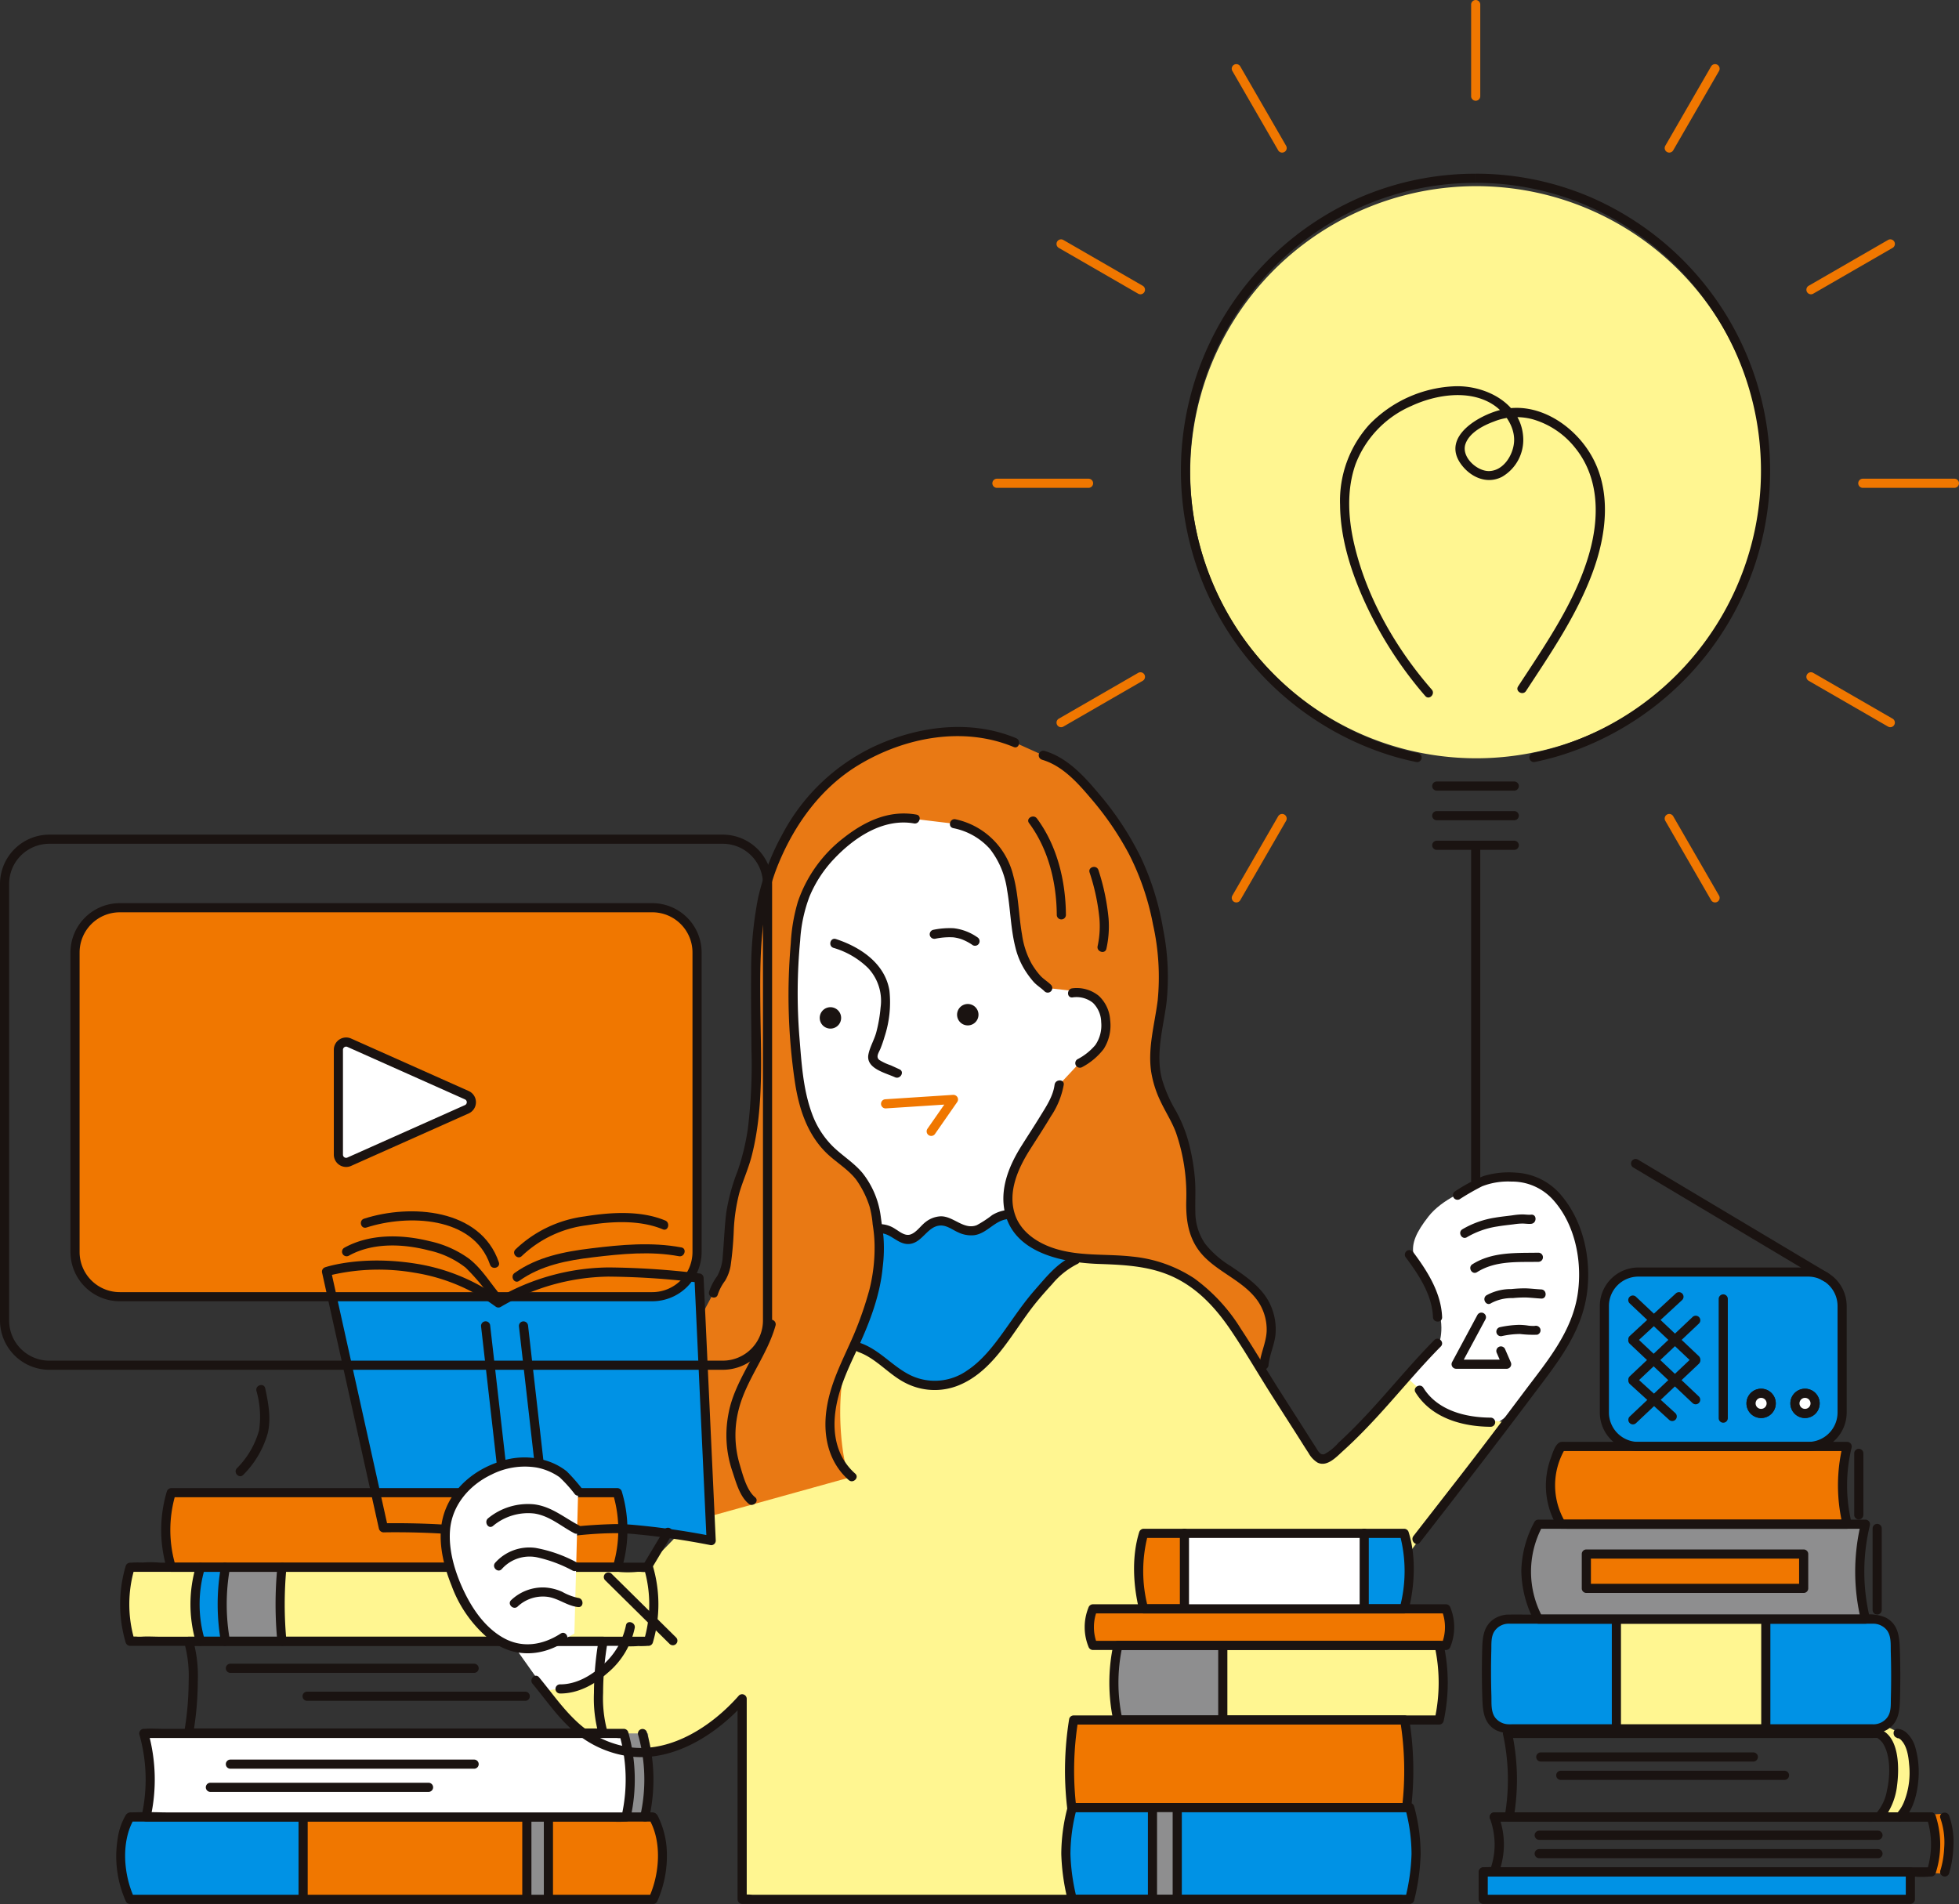 <svg xmlns="http://www.w3.org/2000/svg" xmlns:xlink="http://www.w3.org/1999/xlink" width="361.009" height="350.927" viewBox="0 0 361.009 350.927">
  <rect x="0" y="0" width="361.009" height="350.927" fill="#333333" stroke="none"/>
  <defs>
    <clipPath id="clip-path">
      <rect id="長方形_85" data-name="長方形 85" width="361.009" height="350.925" fill="none"/>
    </clipPath>
    <clipPath id="clip-path-2">
      <rect id="長方形_86" data-name="長方形 86" width="54.292" height="108.437" fill="none"/>
    </clipPath>
  </defs>
  <g id="グループ_159" data-name="グループ 159" transform="translate(0 0.002)">
    <g id="グループ_152" data-name="グループ 152">
      <g id="グループ_151" data-name="グループ 151" clip-path="url(#clip-path)">
        <path id="パス_501" data-name="パス 501" d="M96.455,159.811s-5.235-.565-5.8-2.828-1.274-9.2-4.1-11.176-9.337-10.611-9.619-14.289S73.538,102.66,75.8,98.7s2.548-14.854,14.147-18.956,18.813-4.667,23.765,1.556a90.077,90.077,0,0,1,10.043,17.258c0,.424,2.406,9.9,2.972,9.9s12.165,2.972,12.448,6.791a26.9,26.9,0,0,1-2.546,13.722c-2.4,4.95-12.874,20.087-12.874,20.087l-5.517,11.176Z" transform="translate(68.215 69.723)" fill="#fff"/>
        <path id="パス_502" data-name="パス 502" d="M142.06,143.8s1.556-3.961-1.7-9.761-4.95-7.5-.283-13.439,19.521-9.761,23.482-3.678,8.206,13.863,1.839,26.878-16.409,16.976-16.409,16.976-.141.283-6.508-2.689-7.072-7.072-7.072-7.072l4.95-5.093Z" transform="translate(123.191 103.562)" fill="#fff"/>
        <path id="パス_503" data-name="パス 503" d="M114.851,70.685A52.719,52.719,0,1,1,167.57,123.4a52.718,52.718,0,0,1-52.719-52.719" transform="translate(104.485 16.345)" fill="#fff691"/>
        <path id="パス_504" data-name="パス 504" d="M82.933,141.726c3.084,1.022,5.158,3.506,7.828,5.187,4.358,2.744,9.153,2.315,13.212-.772,4.885-3.713,7.8-9.854,11.86-14.413,1.906-2.137,4.116-4.979,6.841-6.128l-6.824-4.648-5.5-3.751c-1.723.044-3.145,1.228-4.465,2.194a4.1,4.1,0,0,1-4.5.294c-1.5-.708-2.677-1.711-4.408-1.152a6.736,6.736,0,0,0-2.662,1.917,3.64,3.64,0,0,1-2.517,1.352c-1.74-.086-3.163-2.12-5.013-1.984Z" transform="translate(75.448 106.623)" fill="#0092e5"/>
        <path id="パス_505" data-name="パス 505" d="M205.19,239.484H89.734V202.521a32.8,32.8,0,0,1-13.284,9.1,17.483,17.483,0,0,1-13.317-1.132c-5.2-2.649-7.849-7.039-11.436-11.331,0,0,5.038,2.727,13.382-2.7,4.163-2.71,2.792-13.834,2.792-13.834L111.349,137.8c3.082,1.022,5.158,3.506,7.828,5.187,4.356,2.742,9.153,2.313,13.212-.772,4.883-3.713,7.8-9.854,11.86-14.413,1.9-2.139,4.116-4.979,6.839-6.128l.149-.149c4.79.665,6.382-.216,11.122.441a23.037,23.037,0,0,1,13.063,6.06c4.331,4.056,7.171,9.583,10.337,14.556q4.538,7.13,9.073,14.22c1.451,2.278,2.231,1.927,4.333.08a89.536,89.536,0,0,0,6.428-6.316c4.152-4.454,2.494-2.79,6.782-7.108l7.114,6.465,11.13,1.707c-5,6.613-2.07,2.845-7.169,9.394-1.125,1.444-15.931,21.687-16.993,23.051Z" transform="translate(47.032 110.553)" fill="#fff691"/>
        <path id="パス_506" data-name="パス 506" d="M105.446,207.959c-1.661.428-3.735-16.086-.319-22.81a63,63,0,0,0,4.524-12.106,37.272,37.272,0,0,0,.81-8.926l-.718-5.355a21.605,21.605,0,0,0-3.117-6.39c-1.969-2.072-4.35-3.523-6.232-5.689-4.528-5.216-4.866-12.891-5.449-19.449a104.825,104.825,0,0,1,.34-20.419,23.383,23.383,0,0,1,8.668-15.574c3.8-3.1,8.092-5.485,13.141-4.515l7.228.873c6,1.308,9.077,5.238,10.318,10.933.964,4.433.733,9.165,2.3,13.475a14.782,14.782,0,0,0,2.6,4.161c.59.714,1.4,1.066,1.988,1.715l7.631.84,3.077,4.8-1.207,4.264-7.4,7.906c-.218,2.416-2.42,5.622-3.644,7.67-1.759,2.939-3.9,5.575-5,8.88-2.567,7.673,1.3,12.828,8.7,14.768,4.717,1.236,9.417.626,14.157,1.283a23.026,23.026,0,0,1,13.061,6.06c4.333,4.056,7.171,9.583,10.337,14.556l.137-1.53c.181-2.551,1.631-4.583,1.293-7.433-.424-3.588-1.858-5.571-4.66-7.824-2.779-2.233-6.254-3.835-8.3-6.833-2.708-3.963-1.486-7.645-1.881-12.073a30.189,30.189,0,0,0-3.4-12.264c-2.057-3.571-3.426-6.923-3.143-11.208.319-4.837,1.833-9.606,1.587-14.484a61.143,61.143,0,0,0-2.807-15.824,49.347,49.347,0,0,0-8.67-15.526c-2.727-3.3-6.327-7.742-10.7-8.93l-5.216-2.347c-9.1-3.871-19.73-1.894-28.173,2.792C98.89,80.1,93.632,87.788,90.357,96.618c-3.245,8.752-2.609,19.479-2.607,28.694,0,9.95.529,19.12-3.292,28.432-1.434,3.495-1.486,7.265-1.793,10.964a24.7,24.7,0,0,1-.7,5.422c-.46,1.392-25.1,46.4-25.291,47.616l23.257-2.7Z" transform="translate(51.554 64.215)" fill="#e97914"/>
        <path id="パス_507" data-name="パス 507" d="M41.989,170.5,31.51,123.286s6.493-2.208,16.353-.632a34.726,34.726,0,0,1,15.32,6.4,40.711,40.711,0,0,1,20.262-5.7,143.881,143.881,0,0,1,16.708,1.108l2.238,48.393a136.788,136.788,0,0,0-14.713-2.091c-8.055-.647-19.552,1.738-19.552,1.738s-11.038-1.5-14.741-1.738c-6.123-.393-11.4-.264-11.4-.264" transform="translate(28.666 111.068)" fill="#0092e5"/>
        <path id="パス_508" data-name="パス 508" d="M51.636,166.905,59,177.286l5.89-.884,4.711-2.945,3.755-3.976,1.547-3.533,1.1-4.564-14.43-13.767-15.9,8.54Z" transform="translate(41.55 134.294)" fill="#fff"/>
        <path id="パス_509" data-name="パス 509" d="M31.486,127.439l7.559-8.638s4.375-3.111,12.858-.884c7.853,2.063,11.976,9.522,11.976,9.522s6.186-7.165,15.314-9.228c5.4-1.178,14.822.982,14.822.982l5.792,9.816s-13.939-1.963-20.614-.982-15.608,5.6-15.608,5.6-9.423-5.6-16.2-6.38a60.848,60.848,0,0,0-13.645.2" transform="translate(28.644 106.544)" fill="#fff"/>
        <path id="パス_510" data-name="パス 510" d="M61.244,160.648a.877.877,0,0,1-.434-.118.845.845,0,0,1-.29-1.157l6.9-11.529a.843.843,0,0,1,1.448.865l-6.9,11.529a.846.846,0,0,1-.724.411" transform="translate(54.949 134.127)" fill="#1a1311"/>
        <path id="パス_511" data-name="パス 511" d="M61.959,175.343H13.347a14.808,14.808,0,0,0-1.684,7.37,22.463,22.463,0,0,0,1.684,7.807h96.415a22.515,22.515,0,0,0,1.684-7.807,14.832,14.832,0,0,0-1.684-7.37H61.15" transform="translate(10.601 159.518)" fill="#0092e5"/>
        <path id="パス_512" data-name="パス 512" d="M62.05,175.343H29.233V190.52H94.319a31.643,31.643,0,0,0,1.138-7.807,20.547,20.547,0,0,0-1.138-7.37H61.5" transform="translate(26.595 159.518)" fill="#f07700"/>
        <path id="パス_513" data-name="パス 513" d="M52.766,175.343H50.684v15.177h4.129V175.343H52.732" transform="translate(46.11 159.517)" fill="#8e8e8f"/>
        <path id="パス_514" data-name="パス 514" d="M14.885,164.885h93.677a26.367,26.367,0,0,0,1.01-6.732,27.541,27.541,0,0,0-1.01-6.909H13.036a26.341,26.341,0,0,0-1.012,6.732,27.493,27.493,0,0,0,1.012,6.909h1.849Z" transform="translate(10.939 137.594)" fill="#fff691"/>
        <path id="パス_515" data-name="パス 515" d="M19.885,151.244l-1.146,5.513.1,4.417,1.375,3.926,4.287-.216-.655-7.244.655-6.4Z" transform="translate(17.047 137.594)" fill="#0092e5"/>
        <path id="パス_516" data-name="パス 516" d="M22.114,151.244l-.754,5.513.1,4.417.655,3.711H32.851l-.655-7.244.655-6.4Z" transform="translate(19.432 137.594)" fill="#8e8e8f"/>
        <path id="パス_517" data-name="パス 517" d="M20.957,157.792H99.222a24.46,24.46,0,0,0,1.01-6.6,28.114,28.114,0,0,0-1.01-7.142H17.007a24.418,24.418,0,0,0-1.012,6.6,28.066,28.066,0,0,0,1.012,7.142H95.27" transform="translate(14.551 131.045)" fill="#f07700"/>
        <path id="パス_518" data-name="パス 518" d="M15.275,166.179h89.819c1.215,0,2.479.1,3.69,0,.055,0,.113,0,.168,0a.859.859,0,0,0,.812-.619,24.871,24.871,0,0,0,0-14.088.858.858,0,0,0-.812-.619H19.133c-1.218,0-2.473-.088-3.69,0-.055,0-.113,0-.168,0a.843.843,0,0,0,0,1.684h88.062a18.8,18.8,0,0,0,3.606,0,.9.9,0,0,1,.16,0v-1.684H17.282c-1.215,0-2.477-.1-3.69,0-.053,0-.111,0-.166,0a.861.861,0,0,0-.814.619,24.871,24.871,0,0,0,0,14.088.861.861,0,0,0,.814.619h94.206a.843.843,0,0,0,0-1.684H19.076c-1.2,0-2.443-.092-3.642,0-.052,0-.107,0-.159,0a.843.843,0,0,0,0,1.684h88.557a18.151,18.151,0,0,0,3.644,0,.716.716,0,0,1,.157,0v-1.684H14.884a6.077,6.077,0,0,0-1.291,0,.8.8,0,0,1-.166,0l.812.619a23.206,23.206,0,0,1,0-13.194l-.812.619h89.819c1.218,0,2.473.088,3.69,0,.055,0,.113,0,.168,0a.843.843,0,0,0,0-1.684H19.041a18.816,18.816,0,0,0-3.608,0,.876.876,0,0,1-.159,0v1.684h92.252a5.881,5.881,0,0,0,1.257,0,.823.823,0,0,1,.168,0l-.812-.619a23.24,23.24,0,0,1,0,13.194l.812-.619H19.133c-1.218,0-2.473-.088-3.69,0-.055,0-.113,0-.168,0a.843.843,0,0,0,0,1.684" transform="translate(10.548 137.145)" fill="#1a1311"/>
        <path id="パス_519" data-name="パス 519" d="M19.4,151.408a24.771,24.771,0,0,0,0,14.088.843.843,0,0,0,1.625-.447,23.117,23.117,0,0,1,0-13.193.844.844,0,0,0-1.625-.449" transform="translate(16.719 137.206)" fill="#1a1311"/>
        <path id="パス_520" data-name="パス 520" d="M21.625,151.417a40.268,40.268,0,0,0,0,14.088c.187,1.068,1.812.615,1.625-.447a37.886,37.886,0,0,1,0-13.193c.191-1.062-1.432-1.516-1.625-.449" transform="translate(19.108 137.197)" fill="#1a1311"/>
        <path id="パス_521" data-name="パス 521" d="M26.917,151.628a71.547,71.547,0,0,0,0,13.641c.1,1.069,1.788,1.081,1.684,0a71.7,71.7,0,0,1,0-13.641c.105-1.079-1.581-1.071-1.684,0" transform="translate(24.191 137.21)" fill="#1a1311"/>
        <path id="パス_522" data-name="パス 522" d="M55.654,182.679H68.923s.141-4.354.118-8.019c-.023-3.812-.18-7.381-.18-7.381H55.593s.159,3.569.181,7.381c.021,3.665-.12,8.019-.12,8.019" transform="translate(50.576 152.182)" fill="#8e8e8f"/>
        <path id="パス_523" data-name="パス 523" d="M62.363,174.951H39.723c-8.548,0-17.13-.233-25.677,0A1.108,1.108,0,0,0,13,175.41a11.655,11.655,0,0,0-1.518,4.413A20.277,20.277,0,0,0,13.023,191.4a.828.828,0,0,0,.728.416H62.06a.843.843,0,0,0,0-1.684h-.2a.843.843,0,0,0,0,1.684h48.309a.828.828,0,0,0,.728-.416,20.625,20.625,0,0,0,1.728-10.25,16.187,16.187,0,0,0-1.335-4.986c-.264-.582-.453-1.121-1.159-1.209a20.173,20.173,0,0,0-2.4,0H61.554a.843.843,0,0,0,0,1.684h48.613q-.364-.206-.728-.416c2.414,4.179,1.881,10.175,0,14.327l.728-.418H61.857a.843.843,0,0,0,0,1.684h.2a.843.843,0,0,0,0-1.684H13.751l.728.418c-1.881-4.154-2.414-10.148,0-14.327q-.364.209-.728.416H62.363a.843.843,0,0,0,0-1.684" transform="translate(10.197 159.067)" fill="#1a1311"/>
        <path id="パス_524" data-name="パス 524" d="M14.286,182.679h88.459a37.763,37.763,0,0,0,.8-8.019,34.41,34.41,0,0,0-1.205-7.381H13.877a34.48,34.48,0,0,1,1.207,7.381,37.763,37.763,0,0,1-.8,8.019" transform="translate(12.625 152.182)" fill="#fff"/>
        <path id="パス_525" data-name="パス 525" d="M14.688,183.944H99.5c1.148,0,2.347.1,3.493,0,.05,0,.1,0,.153,0a.855.855,0,0,0,.814-.619,32.243,32.243,0,0,0-.409-15.847.858.858,0,0,0-.812-.619H17.925c-1.148,0-2.345-.1-3.491,0-.05,0-.1,0-.155,0a.849.849,0,0,0-.812,1.066,30.406,30.406,0,0,1,.409,14.953c-.227,1.056,1.4,1.509,1.623.447a32.22,32.22,0,0,0-.407-15.847l-.814,1.066H101.4a5.24,5.24,0,0,0,1.186,0,.7.7,0,0,1,.155,0l-.814-.619a30.384,30.384,0,0,1,.409,14.953l.812-.619H18.333c-1.152,0-2.341-.088-3.491,0-.052,0-.1,0-.155,0a.843.843,0,0,0,0,1.684" transform="translate(12.223 151.759)" fill="#1a1311"/>
        <path id="パス_526" data-name="パス 526" d="M63.623,183.291a32.13,32.13,0,0,0-.409-15.847.843.843,0,0,0-1.625.447A30.264,30.264,0,0,1,62,182.842c-.227,1.058,1.4,1.511,1.625.449" transform="translate(55.996 151.793)" fill="#1a1311"/>
        <path id="パス_527" data-name="パス 527" d="M18.61,159.631H94.983a.843.843,0,0,0,0-1.684H18.61a.848.848,0,0,0-.812,1.066,23.151,23.151,0,0,1,.81,7.179,55.754,55.754,0,0,1-.81,9.293.855.855,0,0,0,.812,1.066H94.983a.843.843,0,0,0,0-1.684H18.61a.843.843,0,0,0,0,1.684H94.983a.85.85,0,0,0,.814-1.066,23.1,23.1,0,0,1-.812-7.179,55.552,55.552,0,0,1,.812-9.293.857.857,0,0,0-.814-1.066H18.61a.843.843,0,0,0,0,1.684H94.983q-.407-.533-.812-1.066a58.056,58.056,0,0,0-.871,9.74,24.581,24.581,0,0,0,.871,7.628q.4-.536.812-1.068H18.61a.843.843,0,0,0,0,1.684H94.983v-1.684H18.61q.407.533.812,1.068a58.1,58.1,0,0,0,.871-9.742,24.562,24.562,0,0,0-.871-7.626q-.4.533-.812,1.066H94.983a.843.843,0,0,0,0-1.684H18.61a.843.843,0,0,0,0,1.684" transform="translate(16.156 143.692)" fill="#1a1311"/>
        <path id="パス_528" data-name="パス 528" d="M21.358,159.037H99.623a.864.864,0,0,0,.812-.619,24.671,24.671,0,0,0,0-14.193.86.86,0,0,0-.812-.619H21.358a.843.843,0,0,0,0,1.684H95.672v-1.684H17.409a.865.865,0,0,0-.814.619,24.7,24.7,0,0,0,0,14.193.861.861,0,0,0,.814.619H95.672a.843.843,0,0,0,0-1.684H17.409l.812.619a23.035,23.035,0,0,1,0-13.3q-.407.307-.812.617H95.672a.843.843,0,0,0,0-1.684H21.358v1.684H99.623q-.407-.309-.814-.617a23.035,23.035,0,0,1,0,13.3l.814-.619H21.358a.843.843,0,0,0,0,1.684" transform="translate(14.15 130.645)" fill="#1a1311"/>
        <path id="パス_529" data-name="パス 529" d="M67.546,162.238H22.634a.843.843,0,0,1,0-1.686H67.546a.843.843,0,0,1,0,1.686" transform="translate(19.825 146.062)" fill="#1a1311"/>
        <path id="パス_530" data-name="パス 530" d="M70.235,164.936h-40.2a.843.843,0,0,1,0-1.686h40.2a.843.843,0,0,1,0,1.686" transform="translate(26.56 148.516)" fill="#1a1311"/>
        <path id="パス_531" data-name="パス 531" d="M67.546,171.49H22.634a.843.843,0,0,1,0-1.686H67.546a.843.843,0,0,1,0,1.686" transform="translate(19.825 154.479)" fill="#1a1311"/>
        <path id="パス_532" data-name="パス 532" d="M60.9,173.726h-40.2a.843.843,0,0,1,0-1.686H60.9a.843.843,0,0,1,0,1.686" transform="translate(18.072 156.513)" fill="#1a1311"/>
        <rect id="長方形_77" data-name="長方形 77" width="1.686" height="14.726" transform="translate(55.016 335.579)" fill="#1a1311"/>
        <rect id="長方形_78" data-name="長方形 78" width="1.686" height="14.726" transform="translate(100.22 335.579)" fill="#1a1311"/>
        <rect id="長方形_79" data-name="長方形 79" width="1.686" height="14.726" transform="translate(96.246 335.579)" fill="#1a1311"/>
        <path id="パス_533" data-name="パス 533" d="M133.2,179.169H9.083A9.1,9.1,0,0,1,0,170.084V89.629a9.1,9.1,0,0,1,9.083-9.085H133.2a9.1,9.1,0,0,1,9.085,9.085v80.456a9.1,9.1,0,0,1-9.085,9.085M9.083,82.23a7.4,7.4,0,0,0-7.4,7.4v80.456a7.4,7.4,0,0,0,7.4,7.4H133.2a7.4,7.4,0,0,0,7.4-7.4V89.629a7.4,7.4,0,0,0-7.4-7.4Z" transform="translate(0 73.275)" fill="#1a1311"/>
        <path id="パス_534" data-name="パス 534" d="M7.241,151.042v-55.2A8.241,8.241,0,0,1,15.482,87.6h98.144a8.241,8.241,0,0,1,8.241,8.241v55.2a8.241,8.241,0,0,1-8.241,8.241H15.482a8.241,8.241,0,0,1-8.241-8.241" transform="translate(6.587 79.692)" fill="#f07700"/>
        <path id="パス_535" data-name="パス 535" d="M114.027,160.526H15.884A9.1,9.1,0,0,1,6.8,151.443V96.24a9.1,9.1,0,0,1,9.085-9.083h98.144a9.093,9.093,0,0,1,9.083,9.083v55.2a9.093,9.093,0,0,1-9.083,9.083M15.884,88.843a7.4,7.4,0,0,0-7.4,7.4v55.2a7.4,7.4,0,0,0,7.4,7.4h98.144a7.405,7.405,0,0,0,7.4-7.4V96.24a7.405,7.405,0,0,0-7.4-7.4Z" transform="translate(6.185 79.291)" fill="#1a1311"/>
        <path id="パス_536" data-name="パス 536" d="M56.318,110.351l-21.66-9.667a1.422,1.422,0,0,0-2,1.3v19.334a1.423,1.423,0,0,0,2,1.3l21.66-9.667a1.422,1.422,0,0,0,0-2.6" transform="translate(29.709 91.483)" fill="#fff"/>
        <path id="パス_537" data-name="パス 537" d="M34.476,123.981a2.269,2.269,0,0,1-2.263-2.265V102.384a2.267,2.267,0,0,1,3.187-2.07l21.662,9.669a2.263,2.263,0,0,1,0,4.133L35.4,123.785a2.265,2.265,0,0,1-.924.2m0-22.18a.586.586,0,0,0-.581.582v19.332a.576.576,0,0,0,.265.487.564.564,0,0,0,.548.042l21.664-9.667a.577.577,0,0,0,0-1.056l-21.662-9.669a.564.564,0,0,0-.235-.052" transform="translate(29.306 91.083)" fill="#1a1311"/>
        <path id="パス_538" data-name="パス 538" d="M26.568,134.714A17.3,17.3,0,0,1,27.059,142a15.9,15.9,0,0,1-4.094,7.007c-.733.8.455,1.992,1.192,1.192a17.612,17.612,0,0,0,4.528-7.752c.6-2.75.084-5.479-.491-8.183-.225-1.06-1.851-.611-1.625.449" transform="translate(20.683 121.597)" fill="#1a1311"/>
        <path id="パス_539" data-name="パス 539" d="M140.433,191.349h-36.4a44.427,44.427,0,0,1-1.18-8.716,40.358,40.358,0,0,1,1.18-8.2h62.187a40.419,40.419,0,0,1,1.178,8.2,44.5,44.5,0,0,1-1.178,8.716H104.029" transform="translate(93.567 158.688)" fill="#0092e5"/>
        <path id="パス_540" data-name="パス 540" d="M142.17,165.985H103.956a46.162,46.162,0,0,0-.751,7.729c0,3.842.4,8.4.4,8.4h61.721s.4-4.557.4-8.4a46.16,46.16,0,0,0-.751-7.729H126.76" transform="translate(93.89 151.004)" fill="#f07700"/>
        <path id="パス_541" data-name="パス 541" d="M107.045,162h63.82a9.842,9.842,0,0,0,.688-3.327,10.273,10.273,0,0,0-.687-3.415h-65.08a9.843,9.843,0,0,0-.687,3.327,10.258,10.258,0,0,0,.688,3.415h1.26Z" transform="translate(95.612 141.245)" fill="#f07700"/>
        <path id="パス_542" data-name="パス 542" d="M111.064,172.533h56.364a33.191,33.191,0,0,0,.728-6.6,38.271,38.271,0,0,0-.728-7.142h-59.21a33.191,33.191,0,0,0-.728,6.6,38.27,38.27,0,0,0,.728,7.142h56.364" transform="translate(97.79 144.456)" fill="#fff691"/>
        <path id="パス_543" data-name="パス 543" d="M108.69,172.533H127.6s.244-3.153.244-6.6c0-3.762-.244-7.142-.244-7.142H107.735s-.244,3.153-.244,6.6c0,3.762.244,7.142.244,7.142h18.908" transform="translate(97.79 144.456)" fill="#8e8e8f"/>
        <path id="パス_544" data-name="パス 544" d="M134.969,147.971H110.756a23.038,23.038,0,0,0-.838,6.759,35.574,35.574,0,0,0,.838,7.158H158.78a35.574,35.574,0,0,0,.838-7.158,23.037,23.037,0,0,0-.838-6.759H134.566" transform="translate(99.993 134.616)" fill="#fff"/>
        <path id="パス_545" data-name="パス 545" d="M135.459,147.971H123.425a44.9,44.9,0,0,0-.418,6.759,69.834,69.834,0,0,0,.418,7.158h23.866a69.831,69.831,0,0,0,.418-7.158,44.9,44.9,0,0,0-.418-6.759H135.258" transform="translate(111.903 134.616)" fill="#0092e5"/>
        <path id="パス_546" data-name="パス 546" d="M121.477,147.971H110.3a48.561,48.561,0,0,0-.388,6.759c.038,4.117.388,7.158.388,7.158h22.165s.351-3.04.388-7.158a48.207,48.207,0,0,0-.388-6.759H121.29" transform="translate(99.992 134.616)" fill="#f07700"/>
        <path id="パス_547" data-name="パス 547" d="M142.561,165.544H104.347a.853.853,0,0,0-.812.619,59.281,59.281,0,0,0-.382,16.351.859.859,0,0,0,.842.842h38.094a.843.843,0,0,0,0-1.684H127.623a.843.843,0,0,0,0,1.684h38.094a.861.861,0,0,0,.842-.842,59.206,59.206,0,0,0-.382-16.351.849.849,0,0,0-.812-.619H127.151a.843.843,0,0,0,0,1.684h38.214l-.814-.619a57.687,57.687,0,0,1,.323,15.9l.842-.842H127.623a.843.843,0,0,0,0,1.684h14.466a.843.843,0,0,0,0-1.684H104l.842.842a57.686,57.686,0,0,1,.323-15.9l-.814.619h38.214a.843.843,0,0,0,0-1.684" transform="translate(93.499 150.603)" fill="#1a1311"/>
        <rect id="長方形_80" data-name="長方形 80" width="4.343" height="16.565" transform="translate(212.603 333.151)" fill="#8e8e8f"/>
        <path id="パス_548" data-name="パス 548" d="M140.834,190.908h-36.4l.814.619A37.589,37.589,0,0,1,104.1,183.4a32.216,32.216,0,0,1,1.148-8.344l-.814.619H140.5a.843.843,0,0,0,0-1.684h-9.944a.843.843,0,0,0,0,1.684h36.066l-.814-.619a32.133,32.133,0,0,1,1.146,8.344,37.6,37.6,0,0,1-1.146,8.128l.814-.619H104.43a.843.843,0,0,0,0,1.684h62.187a.854.854,0,0,0,.812-.619,39.92,39.92,0,0,0,1.207-8.575,34.1,34.1,0,0,0-1.207-8.792.855.855,0,0,0-.812-.617H130.552a.843.843,0,0,0,0,1.684H140.5a.843.843,0,0,0,0-1.684H104.43a.855.855,0,0,0-.812.617,34.014,34.014,0,0,0-1.207,8.792,39.683,39.683,0,0,0,1.207,8.575.853.853,0,0,0,.812.619h36.4a.843.843,0,0,0,0-1.684" transform="translate(93.166 158.287)" fill="#1a1311"/>
        <path id="パス_549" data-name="パス 549" d="M107.435,163.243h63.82a.875.875,0,0,0,.812-.619,9.636,9.636,0,0,0,0-7.188.877.877,0,0,0-.812-.619h-63.82a.843.843,0,0,0,0,1.684h62.559v-1.684h-63.82a.875.875,0,0,0-.812.619,9.636,9.636,0,0,0,0,7.188.877.877,0,0,0,.812.619h64.181a.843.843,0,0,0,0-1.684h-62.92a.843.843,0,0,0,0,1.684h62.92v-1.684H106.175l.814.619a8.282,8.282,0,0,1,0-6.293l-.814.617h63.82a.843.843,0,0,0,0-1.684H107.435V156.5h63.82l-.814-.617a8.282,8.282,0,0,1,0,6.293l.814-.619h-63.82a.843.843,0,0,0,0,1.684" transform="translate(95.221 140.844)" fill="#1a1311"/>
        <rect id="長方形_81" data-name="長方形 81" width="32.836" height="13.546" transform="translate(218.271 282.574)" fill="#fff"/>
        <path id="パス_550" data-name="パス 550" d="M135.407,147.53H111.193a.863.863,0,0,0-.812.619c-1.409,4.5-1.115,9.826,0,14.363a.855.855,0,0,0,.812.619h24.063a.843.843,0,0,0,0-1.684h-.1a.843.843,0,0,0,0,1.684h24.063a.857.857,0,0,0,.812-.619c1.115-4.538,1.409-9.862,0-14.363a.864.864,0,0,0-.812-.619H135a.843.843,0,0,0,0,1.684h24.214l-.814-.619a26.014,26.014,0,0,1,0,13.468q.407-.307.814-.617H135.155a.843.843,0,0,0,0,1.684h.1a.843.843,0,0,0,0-1.684H111.193l.812.617a26.015,26.015,0,0,1,0-13.468l-.812.619h24.214a.843.843,0,0,0,0-1.684" transform="translate(99.555 134.215)" fill="#1a1311"/>
        <path id="パス_551" data-name="パス 551" d="M111.468,173.777h56.364a.854.854,0,0,0,.812-.619,33.366,33.366,0,0,0,0-14.193.851.851,0,0,0-.812-.619H111.468a.843.843,0,0,0,0,1.684h53.519v-1.684H108.622a.854.854,0,0,0-.812.619,33.366,33.366,0,0,0,0,14.193.851.851,0,0,0,.812.619h56.364a.843.843,0,0,0,0-1.684H108.622l.814.619a31.314,31.314,0,0,1,0-13.3l-.814.617h56.364a.843.843,0,0,0,0-1.684H111.468v1.684h56.364l-.814-.617a31.313,31.313,0,0,1,0,13.3l.814-.619H111.468a.843.843,0,0,0,0,1.684" transform="translate(97.386 144.055)" fill="#1a1311"/>
        <path id="パス_552" data-name="パス 552" d="M114.694,162.263a.841.841,0,0,1-.842-.842V148.366a.842.842,0,1,1,1.684,0v13.055a.841.841,0,0,1-.842.842" transform="translate(103.576 134.208)" fill="#1a1311"/>
        <path id="パス_553" data-name="パス 553" d="M132.042,162.263a.841.841,0,0,1-.842-.842V148.366a.842.842,0,1,1,1.684,0v13.055a.841.841,0,0,1-.842.842" transform="translate(119.359 134.208)" fill="#1a1311"/>
        <rect id="長方形_82" data-name="長方形 82" width="1.686" height="14.17" transform="translate(224.496 302.819)" fill="#1a1311"/>
        <rect id="長方形_83" data-name="長方形 83" width="1.686" height="16.122" transform="translate(211.537 333.595)" fill="#1a1311"/>
        <rect id="長方形_84" data-name="長方形 84" width="1.686" height="16.122" transform="translate(216.101 333.595)" fill="#1a1311"/>
        <path id="パス_554" data-name="パス 554" d="M92.354,98.86a1.972,1.972,0,1,1,1.971,1.971,1.971,1.971,0,0,1-1.971-1.971" transform="translate(84.019 88.144)" fill="#1a1311"/>
        <path id="パス_555" data-name="パス 555" d="M79.1,99.169a1.972,1.972,0,1,1,1.971,1.971A1.971,1.971,0,0,1,79.1,99.169" transform="translate(71.962 88.426)" fill="#1a1311"/>
        <path id="パス_556" data-name="パス 556" d="M80.706,92.266a15.165,15.165,0,0,1,6.38,3.724,8.832,8.832,0,0,1,2.3,7.267,26.837,26.837,0,0,1-.8,4.6c-.372,1.364-1.188,2.7-1.446,4.066-.487,2.582,3.132,3.376,4.889,4.186.98.453,1.835-1,.852-1.455-.535-.246-1.069-.489-1.6-.733a10.069,10.069,0,0,1-2.127-.991c-.714-.586-.074-1.386.206-2.085.285-.714.539-1.44.752-2.177a20.436,20.436,0,0,0,.909-8.487c-.791-5.032-5.357-8.072-9.868-9.539-1.035-.336-1.478,1.291-.449,1.625" transform="translate(72.89 82.419)" fill="#1a1311"/>
        <path id="パス_557" data-name="パス 557" d="M94.277,113.224a.834.834,0,0,1-.481-.151.843.843,0,0,1-.21-1.173l3.1-4.448-10.784.7a.843.843,0,0,1-.107-1.682l12.526-.814a.886.886,0,0,1,.787.428.836.836,0,0,1-.04.894l-4.094,5.886a.842.842,0,0,1-.691.361" transform="translate(77.329 96.12)" fill="#f07700"/>
        <path id="パス_558" data-name="パス 558" d="M90.777,91.521a12.808,12.808,0,0,1,3.268-.25,6.923,6.923,0,0,1,1.612.378,9.315,9.315,0,0,1,1.979,1.062.843.843,0,0,0,.852-1.455,9.515,9.515,0,0,0-4.343-1.661,14.907,14.907,0,0,0-3.816.3.85.85,0,0,0-.588,1.037.863.863,0,0,0,1.037.588" transform="translate(81.617 81.474)" fill="#1a1311"/>
        <path id="パス_559" data-name="パス 559" d="M102.794,174.1a.755.755,0,0,1-.172-.019,137.714,137.714,0,0,0-14.608-2.078c-7.838-.63-19.2,1.7-19.313,1.726a.946.946,0,0,1-.285.011c-.111-.015-11.052-1.5-14.682-1.736-6.01-.386-11.273-.267-11.323-.26a.924.924,0,0,1-.844-.661L31.089,123.872a.84.84,0,0,1,.552-.98c.273-.092,6.812-2.257,16.756-.667a36.066,36.066,0,0,1,15.242,6.212,41.475,41.475,0,0,1,20.209-5.521,146.486,146.486,0,0,1,16.821,1.115.845.845,0,0,1,.73.8l2.236,48.393a.839.839,0,0,1-.294.682.849.849,0,0,1-.546.2m-17.747-3.89c1.066,0,2.108.036,3.1.116a138.013,138.013,0,0,1,13.754,1.9l-2.156-46.613a144.511,144.511,0,0,0-15.9-1.012,40.218,40.218,0,0,0-19.8,5.563.85.85,0,0,1-1-.055,34.258,34.258,0,0,0-14.917-6.222,38.694,38.694,0,0,0-15.226.393l10.16,45.769c1.635-.015,5.97-.031,10.777.277,3.506.225,13.3,1.541,14.661,1.726a95.249,95.249,0,0,1,16.544-1.841" transform="translate(28.264 110.666)" fill="#1a1311"/>
        <path id="パス_560" data-name="パス 560" d="M51.149,163.346a.841.841,0,0,1-.836-.749l-3.888-34.144a.843.843,0,1,1,1.675-.191l3.886,34.146a.84.84,0,0,1-.741.932.826.826,0,0,1-.1.006" transform="translate(42.23 116.008)" fill="#1a1311"/>
        <path id="パス_561" data-name="パス 561" d="M54.8,163.346a.841.841,0,0,1-.835-.749L50.08,128.453a.845.845,0,0,1,.743-.934.859.859,0,0,1,.932.743l3.884,34.146a.844.844,0,0,1-.838.938" transform="translate(45.555 116.008)" fill="#1a1311"/>
        <path id="パス_562" data-name="パス 562" d="M34.254,122.883c4.4-2.465,10.04-2.221,14.78-.982a16.817,16.817,0,0,1,6.743,3.157,38.614,38.614,0,0,1,4.732,5.628c.676.848,1.864-.351,1.192-1.192-1.686-2.11-3.145-4.425-5.309-6.094a19.456,19.456,0,0,0-7.249-3.21c-5.1-1.266-11.033-1.4-15.74,1.238a.844.844,0,0,0,.852,1.455" transform="translate(30.011 108.547)" fill="#1a1311"/>
        <path id="パス_563" data-name="パス 563" d="M50.68,126.821c4.054-2.878,8.831-3.783,13.676-4.358,5.246-.621,10.523-1.159,15.765-.185,1.06.2,1.514-1.428.447-1.625-5.534-1.027-11.065-.5-16.607.172-5,.605-9.946,1.57-14.13,4.541-.878.623-.036,2.085.85,1.455" transform="translate(44.995 109.239)" fill="#1a1311"/>
        <path id="パス_564" data-name="パス 564" d="M35.855,119.879c7.565-2.443,19.7-2.124,22.77,6.85.349,1.022,1.977.582,1.625-.447-3.39-9.915-16.3-10.788-24.844-8.029-1.027.332-.588,1.959.449,1.625" transform="translate(31.679 106.346)" fill="#1a1311"/>
        <path id="パス_565" data-name="パス 565" d="M51.044,124.971a21.119,21.119,0,0,1,11.978-5.657c4.5-.722,9.707-1.031,13.985.749,1,.416,1.436-1.215.447-1.625-4.56-1.9-10.1-1.516-14.879-.749a22.577,22.577,0,0,0-12.723,6.09c-.758.777.432,1.969,1.192,1.192" transform="translate(45.132 106.494)" fill="#1a1311"/>
      </g>
    </g>
    <g id="グループ_154" data-name="グループ 154" transform="translate(217.618 32.005)">
      <g id="グループ_153" data-name="グループ 153" clip-path="url(#clip-path-2)">
        <path id="パス_566" data-name="パス 566" d="M157.472,125.2a.869.869,0,0,1-.17-.017c-1.465-.3-2.956-.676-4.427-1.113a54.948,54.948,0,0,1-5.767-103,53.589,53.589,0,0,1,21.137-4.3.843.843,0,0,1,0,1.686,51.872,51.872,0,0,0-20.476,4.169,53.264,53.264,0,0,0,5.586,99.838c1.425.42,2.868.785,4.287,1.075a.843.843,0,0,1-.17,1.669" transform="translate(-113.951 -16.758)" fill="#1a1311"/>
      </g>
    </g>
    <g id="グループ_156" data-name="グループ 156" transform="translate(271.91 32.005)">
      <g id="グループ_155" data-name="グループ 155" clip-path="url(#clip-path-2)">
        <path id="パス_567" data-name="パス 567" d="M153.553,125.2a.843.843,0,0,1-.17-1.669c1.419-.29,2.863-.655,4.289-1.075a53.265,53.265,0,0,0,5.584-99.838,51.872,51.872,0,0,0-20.476-4.169.843.843,0,0,1,0-1.686,53.589,53.589,0,0,1,21.137,4.3,54.948,54.948,0,0,1-5.766,103c-1.472.437-2.964.812-4.429,1.113a.868.868,0,0,1-.17.017" transform="translate(-142.782 -16.758)" fill="#1a1311"/>
      </g>
    </g>
    <g id="グループ_158" data-name="グループ 158">
      <g id="グループ_193" data-name="グループ 193">
        <path id="パス_568" data-name="パス 568" d="M153.323,77.1H139.042a.843.843,0,0,1,0-1.686h14.281a.843.843,0,0,1,0,1.686" transform="translate(125.727 68.609)" fill="#1a1311"/>
        <path id="パス_569" data-name="パス 569" d="M153.323,79.958H139.042a.843.843,0,0,1,0-1.686h14.281a.843.843,0,0,1,0,1.686" transform="translate(125.727 71.208)" fill="#1a1311"/>
        <path id="パス_570" data-name="パス 570" d="M153.323,82.815H139.042a.843.843,0,0,1,0-1.686h14.281a.843.843,0,0,1,0,1.686" transform="translate(125.727 73.807)" fill="#1a1311"/>
        <path id="パス_571" data-name="パス 571" d="M146.21,93.179c-6.663-7.614-12.1-17.119-14.348-27.034-1.075-4.75-1.341-9.847.3-14.5A19.136,19.136,0,0,1,142.465,40.9c4.454-2.068,10.551-3.063,14.936-.309,2.229,1.4,4.1,4.087,3.982,6.793-.105,2.439-1.891,5.45-4.595,5.521-2.259.057-5.217-2.63-4.358-5.026.747-2.084,3.275-3.371,5.208-4.091a11.269,11.269,0,0,1,7.23-.407,15.446,15.446,0,0,1,7.784,5.273c4.526,5.6,4.446,13.024,2.517,19.642-2.1,7.205-6.136,13.71-10.2,19.951-.943,1.449-1.9,2.891-2.846,4.339-.594.911.863,1.755,1.455.85,4.545-6.942,9.3-13.882,12.217-21.706,2.645-7.091,3.7-15.45-.468-22.186-3.306-5.351-9.77-9.484-16.218-7.967-4.127.97-11.182,4.963-7.526,10.036,1.738,2.41,4.765,3.8,7.565,2.36a7.874,7.874,0,0,0,3.917-7.16c-.281-6.35-6.818-9.671-12.453-9.541a23.2,23.2,0,0,0-15.922,7.079,20.939,20.939,0,0,0-5.38,14.8c.055,5.907,1.828,11.7,4.186,17.071a72.47,72.47,0,0,0,9.066,15.16q1.183,1.527,2.454,2.985c.716.817,1.9-.378,1.192-1.192" transform="translate(117.641 33.907)" fill="#1a1311"/>
        <rect id="長方形_88" data-name="長方形 88" width="1.686" height="61.341" transform="translate(271.102 156.41)" fill="#1a1311"/>
        <path id="パス_572" data-name="パス 572" d="M119.7,94.855a.85.85,0,0,1-.422-.115.841.841,0,0,1-.307-1.15l8.441-14.619a.842.842,0,1,1,1.459.842l-8.441,14.619a.839.839,0,0,1-.73.422" transform="translate(108.132 71.46)" fill="#f07700"/>
        <path id="パス_573" data-name="パス 573" d="M102.793,75a.843.843,0,0,1-.422-1.572l14.623-8.441a.842.842,0,0,1,.842,1.459l-14.621,8.439a.85.85,0,0,1-.422.115" transform="translate(92.748 59.02)" fill="#f07700"/>
        <path id="パス_574" data-name="パス 574" d="M113.485,47.881H96.6a.843.843,0,0,1,0-1.686h16.882a.843.843,0,0,1,0,1.686" transform="translate(87.118 42.026)" fill="#f07700"/>
        <path id="パス_575" data-name="パス 575" d="M117.414,33.223a.85.85,0,0,1-.422-.115L102.37,24.67a.842.842,0,0,1,.842-1.459l14.623,8.441a.843.843,0,0,1-.422,1.572" transform="translate(92.748 21.013)" fill="#f07700"/>
        <path id="パス_576" data-name="パス 576" d="M128.143,22.494a.839.839,0,0,1-.73-.422L118.972,7.452a.842.842,0,1,1,1.459-.842l8.441,14.619a.841.841,0,0,1-.307,1.15.85.85,0,0,1-.422.115" transform="translate(108.131 5.629)" fill="#f07700"/>
        <path id="パス_577" data-name="パス 577" d="M142.8,18.567a.841.841,0,0,1-.842-.842V.843a.842.842,0,1,1,1.684,0V17.725a.841.841,0,0,1-.842.842" transform="translate(129.145 -0.001)" fill="#f07700"/>
        <path id="パス_578" data-name="パス 578" d="M161.478,22.494a.85.85,0,0,1-.422-.115.841.841,0,0,1-.307-1.15L169.189,6.61a.842.842,0,1,1,1.459.842l-8.441,14.619a.839.839,0,0,1-.73.422" transform="translate(146.137 5.629)" fill="#f07700"/>
        <path id="パス_579" data-name="パス 579" d="M175.152,33.223a.843.843,0,0,1-.422-1.572l14.623-8.441a.842.842,0,0,1,.842,1.459l-14.621,8.439a.85.85,0,0,1-.422.115" transform="translate(158.577 21.013)" fill="#f07700"/>
        <path id="パス_580" data-name="パス 580" d="M197.037,47.881H180.155a.843.843,0,0,1,0-1.686h16.882a.843.843,0,0,1,0,1.686" transform="translate(163.129 42.026)" fill="#f07700"/>
        <path id="パス_581" data-name="パス 581" d="M189.772,75a.85.85,0,0,1-.422-.115l-14.621-8.439a.842.842,0,0,1,.842-1.459l14.623,8.441A.843.843,0,0,1,189.772,75" transform="translate(158.576 59.018)" fill="#f07700"/>
        <path id="パス_582" data-name="パス 582" d="M169.918,94.853a.839.839,0,0,1-.729-.422l-8.441-14.619a.842.842,0,1,1,1.459-.842l8.441,14.619a.841.841,0,0,1-.307,1.15.85.85,0,0,1-.422.115" transform="translate(146.136 71.459)" fill="#f07700"/>
        <path id="パス_583" data-name="パス 583" d="M150.223,137.019h-9.31a.843.843,0,0,1-.743-1.241l4.656-8.665a.842.842,0,0,1,1.484.8l-3.988,7.421h6.615L148.4,134.1a.842.842,0,1,1,1.543-.672l1.048,2.414a.841.841,0,0,1-.772,1.178" transform="translate(127.429 115.239)" fill="#1a1311"/>
        <path id="パス_584" data-name="パス 584" d="M135.679,121.9c2.406,3.218,4.916,6.95,5.072,11.1.04,1.081,1.726,1.087,1.684,0-.168-4.48-2.7-8.468-5.3-11.951a.871.871,0,0,0-1.154-.3.85.85,0,0,0-.3,1.153" transform="translate(123.321 109.75)" fill="#1a1311"/>
        <path id="パス_585" data-name="パス 585" d="M145,118.079a46.213,46.213,0,0,1,4.131-2.376,13.188,13.188,0,0,1,5.412-.871,10.152,10.152,0,0,1,7.891,3.611c3.888,4.482,5.147,11.132,4.349,16.882-.991,7.135-5.66,12.6-9.835,18.16-4.072,5.427-8.157,10.844-12.324,16.2q-4.068,5.231-8.137,10.464c-.659.846.527,2.047,1.192,1.192,6.972-8.955,13.913-17.927,20.725-27,4.4-5.867,9.113-11.548,10.074-19.075.779-6.088-.607-12.824-4.547-17.648a11.7,11.7,0,0,0-8.6-4.436,16.069,16.069,0,0,0-5.981.647,31.237,31.237,0,0,0-5.2,2.8.843.843,0,0,0,.85,1.455" transform="translate(123.991 102.927)" fill="#1a1311"/>
        <path id="パス_586" data-name="パス 586" d="M142.152,121.389a15.721,15.721,0,0,1,5.609-1.973c1-.172,2.017-.271,3.023-.4a11.968,11.968,0,0,1,1.545-.137c.554,0,1.1.1,1.65.05,1.071-.1,1.083-1.784,0-1.686-.554.05-1.1-.046-1.65-.048a13.1,13.1,0,0,0-1.768.166c-1.083.145-2.173.248-3.249.434a16.965,16.965,0,0,0-6.01,2.143c-.922.567-.076,2.026.85,1.455" transform="translate(128.186 106.614)" fill="#1a1311"/>
        <path id="パス_587" data-name="パス 587" d="M143.121,124.473c3.422-2.154,7.473-1.831,11.344-1.9a.843.843,0,0,0,0-1.684c-4.18.073-8.5-.195-12.194,2.129-.917.577-.071,2.036.85,1.455" transform="translate(129.071 109.977)" fill="#1a1311"/>
        <path id="パス_588" data-name="パス 588" d="M144.464,127.069a8.048,8.048,0,0,1,4.014-.942,22.264,22.264,0,0,1,2.395-.111c.947.032,1.891.149,2.84.2,1.083.057,1.079-1.629,0-1.686-.978-.052-1.952-.174-2.93-.2a24.744,24.744,0,0,0-2.578.134,9.267,9.267,0,0,0-4.591,1.152c-.888.611-.046,2.072.85,1.455" transform="translate(130.309 113.104)" fill="#1a1311"/>
        <path id="パス_589" data-name="パス 589" d="M145.462,129.912a15.959,15.959,0,0,1,3.294-.374,21,21,0,0,0,3.155.132.846.846,0,0,0,.588-1.035.864.864,0,0,0-1.037-.588,6.619,6.619,0,0,1-1.413-.088,11.569,11.569,0,0,0-1.541-.107,19.244,19.244,0,0,0-3.495.435.843.843,0,1,0,.449,1.625" transform="translate(131.365 116.312)" fill="#1a1311"/>
        <path id="パス_590" data-name="パス 590" d="M70.988,165.165a.841.841,0,0,1-.592-.244L58.516,153.186a.841.841,0,0,1,1.182-1.2L71.58,163.724a.84.84,0,0,1,.006,1.19.828.828,0,0,1-.6.252" transform="translate(53.006 138.049)" fill="#1a1311"/>
        <path id="パス_591" data-name="パス 591" d="M92.265,80.7a12.21,12.21,0,0,1,6.76,3.823,15.709,15.709,0,0,1,3.172,7.566c.628,3.512.651,7.118,1.534,10.588a14.133,14.133,0,0,0,2,4.576,16.777,16.777,0,0,0,1.375,1.8c.6.655,1.362,1.1,1.988,1.715a.842.842,0,0,0,1.192-1.19c-.624-.621-1.4-1.06-1.988-1.715a14.563,14.563,0,0,1-1.564-2.156,15.408,15.408,0,0,1-1.776-5.355c-.638-3.611-.64-7.328-1.614-10.88a13.938,13.938,0,0,0-10.628-10.4c-1.056-.241-1.507,1.383-.449,1.625" transform="translate(83.389 71.92)" fill="#1a1311"/>
        <path id="パス_592" data-name="パス 592" d="M103.869,97.073a4.834,4.834,0,0,1,3.777.995,5.111,5.111,0,0,1,1.522,3.543,6.4,6.4,0,0,1-1.075,4.23,10.823,10.823,0,0,1-3.313,2.634.844.844,0,0,0,.852,1.455,12.159,12.159,0,0,0,4-3.361,8.068,8.068,0,0,0,1.192-5.3,6.666,6.666,0,0,0-2.093-4.484,6.448,6.448,0,0,0-4.864-1.394c-1.071.1-1.081,1.782,0,1.684" transform="translate(93.761 86.748)" fill="#1a1311"/>
        <path id="パス_593" data-name="パス 593" d="M106.257,105.063c-.258,2.127-1.606,4.106-2.7,5.892-1.131,1.845-2.32,3.648-3.466,5.483-2.084,3.334-3.718,7.215-3.159,11.225,1.161,8.305,10.6,10.188,17.522,10.427,4.931.17,9.807.4,14.291,2.689,4.2,2.139,7.343,5.618,9.954,9.472,2.739,4.041,5.181,8.3,7.807,12.411q2.206,3.455,4.413,6.909c.712,1.117,1.408,2.248,2.139,3.354a4.781,4.781,0,0,0,1.663,1.776c1.759.869,3.5-1.073,4.666-2.124,2.12-1.91,4.121-3.951,6.06-6.044,4.045-4.368,7.8-9,11.986-13.233.762-.773-.428-1.965-1.192-1.192-3.506,3.548-6.715,7.37-10.036,11.086-1.644,1.839-3.321,3.651-5.068,5.393q-1.278,1.275-2.609,2.5a8.88,8.88,0,0,1-2.536,2.051c-.8.265-1.218-.661-1.6-1.259-.718-1.113-1.427-2.234-2.139-3.352l-4.287-6.715c-2.485-3.892-4.816-7.893-7.362-11.747a32.713,32.713,0,0,0-8.621-9.331,25.154,25.154,0,0,0-11.353-4c-4.956-.571-10.03.031-14.82-1.648-2.937-1.029-5.775-2.985-6.824-6.042-1.444-4.205.548-8.586,2.781-12.1,1.278-2.009,2.58-4,3.8-6.044a15.2,15.2,0,0,0,2.381-5.836c.132-1.073-1.555-1.066-1.684,0" transform="translate(88.081 94.851)" fill="#1a1311"/>
        <path id="パス_594" data-name="パス 594" d="M125.017,72.218c-8.267-3.439-17.633-2.284-25.65,1.293A36.937,36.937,0,0,0,81.922,89.969a44.307,44.307,0,0,0-4.478,11.8,70.568,70.568,0,0,0-1.259,13.788c-.052,4.631.031,9.264.057,13.9a97.553,97.553,0,0,1-.653,14.673,42.466,42.466,0,0,1-1.914,7.91,35.728,35.728,0,0,0-2.085,7.717c-.315,2.616-.4,5.256-.634,7.882a8.459,8.459,0,0,1-1.031,3.73,10.124,10.124,0,0,0-1.492,2.888c-.241,1.056,1.385,1.507,1.623.449a8.963,8.963,0,0,1,1.323-2.486,8.031,8.031,0,0,0,1.027-2.771,62.344,62.344,0,0,0,.579-6.486,33.007,33.007,0,0,1,1.033-6.969c.682-2.309,1.688-4.49,2.286-6.833,2.265-8.886,1.665-18.341,1.579-27.428-.082-8.928-.126-17.98,3.336-26.37,3.052-7.393,7.918-14.092,14.858-18.251,8.433-5.055,19.195-7.133,28.49-3.266,1,.416,1.438-1.215.449-1.625" transform="translate(62.235 63.823)" fill="#1a1311"/>
        <path id="パス_595" data-name="パス 595" d="M100.831,74.107c3.722,1.087,6.5,4.167,8.926,7.034A56.065,56.065,0,0,1,116.865,91.5a48.214,48.214,0,0,1,4.423,12.961,44.48,44.48,0,0,1,.869,13.964c-.539,4.327-1.847,8.724-1.218,13.11a19.528,19.528,0,0,0,1.723,5.5c.917,1.965,2.112,3.766,2.865,5.813a35.018,35.018,0,0,1,1.883,12.713c-.065,3.856.558,7.354,3.369,10.2,2.956,2.994,7.257,4.534,9.753,8.008a9.3,9.3,0,0,1,1.7,5.66c-.1,2.143-1.138,4.121-1.341,6.258-.1,1.079,1.583,1.071,1.686,0,.178-1.893,1.043-3.632,1.272-5.519a10.837,10.837,0,0,0-.821-5.353c-1.4-3.352-4.538-5.42-7.425-7.385a17.966,17.966,0,0,1-4.7-4.106,10.352,10.352,0,0,1-1.812-5.947c-.055-2.091.1-4.171-.1-6.258a38.959,38.959,0,0,0-1.094-6.34,25.713,25.713,0,0,0-2.385-5.943,25.416,25.416,0,0,1-2.572-5.869c-1.207-4.593.2-9.314.814-13.89a44.881,44.881,0,0,0-.6-13.752,50.723,50.723,0,0,0-4.087-13.175,56.185,56.185,0,0,0-7.9-11.944c-2.685-3.2-5.758-6.526-9.894-7.733a.843.843,0,0,0-.447,1.625" transform="translate(91.19 65.906)" fill="#1a1311"/>
        <path id="パス_596" data-name="パス 596" d="M99.654,78.708c-5.1-.9-9.585,1.264-13.51,4.368a25.09,25.09,0,0,0-8.315,11.64,32.656,32.656,0,0,0-1.32,7.666c-.265,3.09-.414,6.189-.422,9.291a109.294,109.294,0,0,0,1.167,16.24c.712,4.786,2.206,9.554,5.712,13.049,1.751,1.746,4.091,3.065,5.6,5.04a17.868,17.868,0,0,1,2.483,5.009,18.538,18.538,0,0,1,.548,3.222,25.859,25.859,0,0,1,.351,3.852A31.584,31.584,0,0,1,91,166.241a65.547,65.547,0,0,1-2.891,8.342c-2,4.641-4.391,8.92-5.053,14.021-.615,4.736.447,9.49,4.129,12.746.81.714,2.007-.472,1.192-1.192-3.3-2.918-4.207-7.085-3.663-11.331.554-4.322,2.418-8.122,4.234-12.016,2.131-4.576,4.031-9.621,4.494-14.678a27.8,27.8,0,0,0,.139-5.662c-.159-1.331-.357-2.66-.535-3.988a16.165,16.165,0,0,0-3.273-7.66c-1.543-1.893-3.726-3.218-5.468-4.914a16.327,16.327,0,0,1-3.915-6.159c-1.654-4.52-1.912-9.428-2.305-14.186a102.767,102.767,0,0,1,.151-17.648,27.355,27.355,0,0,1,1.726-8.12,22.809,22.809,0,0,1,4.5-6.911c3.726-3.953,9.077-7.547,14.745-6.552,1.062.185,1.516-1.438.449-1.625" transform="translate(69.221 71.419)" fill="#1a1311"/>
        <path id="パス_597" data-name="パス 597" d="M77.532,127.945c-1.639,5.937-6.025,10.752-7.087,16.894a20.639,20.639,0,0,0,.659,10.2c.7,2.042,1.36,4.8,3.086,6.239.827.689,2.026-.5,1.192-1.192-1.608-1.339-2.278-4.207-2.867-6.146a18.928,18.928,0,0,1-.115-10.192c1.432-5.458,5.254-9.913,6.757-15.358a.844.844,0,0,0-1.625-.449" transform="translate(63.772 115.855)" fill="#1a1311"/>
        <path id="パス_598" data-name="パス 598" d="M51.485,163.186c2.464,2.966,4.66,6.218,7.6,8.745a19.55,19.55,0,0,0,10.58,4.681c8.03.894,15.944-4.245,21.044-10.059l-1.438-.6v36.963a.855.855,0,0,0,.842.842H206.5c1.577,0,3.195.1,4.771,0,.065,0,.134,0,.2,0a.843.843,0,0,0,0-1.684H91.95a8.328,8.328,0,0,0-1.633,0,1.173,1.173,0,0,1-.2,0l.842.842V165.957a.851.851,0,0,0-1.438-.6c-4.816,5.491-12.245,10.454-19.852,9.566a18,18,0,0,1-10.215-4.933c-2.542-2.41-4.547-5.315-6.778-8-.693-.835-1.879.363-1.192,1.192" transform="translate(46.65 147.117)" fill="#1a1311"/>
        <path id="パス_599" data-name="パス 599" d="M85.335,121.068c1.925-.021,3.2,2.036,5.195,1.977,2.513-.076,3.428-3.3,5.865-3.409,1.2-.055,2.24.8,3.294,1.262a5.491,5.491,0,0,0,2.93.523c2.418-.307,3.821-2.8,6.285-2.975,1.075-.076,1.083-1.763,0-1.684a6.577,6.577,0,0,0-2.966.959,20.211,20.211,0,0,1-2.842,1.856c-2.389.919-4.274-1.675-6.627-1.639a4.827,4.827,0,0,0-2.756,1.024c-.932.688-1.74,1.994-2.872,2.338-1,.306-2-.581-2.8-1.058a5.085,5.085,0,0,0-2.7-.857.843.843,0,0,0,0,1.684" transform="translate(76.893 106.221)" fill="#1a1311"/>
        <path id="パス_600" data-name="パス 600" d="M83.091,138.923c3.35,1.186,5.592,4.152,8.726,5.722a11.767,11.767,0,0,0,9.6.5c6.363-2.485,9.736-9.18,13.653-14.315,1.18-1.549,2.486-3.015,3.8-4.454a14.478,14.478,0,0,1,4.612-3.667c.987-.443.13-1.9-.852-1.453-2.91,1.308-4.954,3.919-7.009,6.258-2.12,2.412-3.884,5.093-5.754,7.694-1.912,2.66-4.016,5.38-6.791,7.19a10.343,10.343,0,0,1-10.223.878c-3.386-1.6-5.725-4.709-9.312-5.981-1.026-.363-1.465,1.264-.449,1.625" transform="translate(75.067 110.238)" fill="#1a1311"/>
        <path id="パス_601" data-name="パス 601" d="M99.376,80.006c3.592,4.851,5.07,10.987,5.11,16.953a.843.843,0,0,0,1.684,0c-.04-6.235-1.583-12.73-5.34-17.8-.638-.863-2.1-.023-1.455.85" transform="translate(90.26 71.683)" fill="#1a1311"/>
        <path id="パス_602" data-name="パス 602" d="M105.165,84.691a38.744,38.744,0,0,1,1.812,8.5,17.223,17.223,0,0,1-.34,5.082c-.208,1.058,1.415,1.513,1.625.447a18.892,18.892,0,0,0,.4-5.529,40.833,40.833,0,0,0-1.872-8.953c-.342-1.022-1.971-.584-1.625.449" transform="translate(95.63 76.11)" fill="#1a1311"/>
        <path id="パス_603" data-name="パス 603" d="M66.592,157.151a13.244,13.244,0,0,1-4.383,7.391c-2.108,1.931-4.868,3.5-7.8,3.466a.843.843,0,0,0,0,1.684c3.317.04,6.436-1.667,8.85-3.831a14.755,14.755,0,0,0,4.956-8.262c.172-1.062-1.453-1.518-1.623-.449" transform="translate(48.757 142.412)" fill="#1a1311"/>
        <path id="パス_604" data-name="パス 604" d="M136.652,134.963c2.93,4.721,8.619,6.319,13.884,6.338a.844.844,0,0,0,0-1.686c-4.644-.015-9.826-1.308-12.429-5.5-.571-.921-2.03-.074-1.455.85" transform="translate(124.199 121.648)" fill="#1a1311"/>
        <path id="パス_605" data-name="パス 605" d="M143.122,180.643h78.72V185.7h-78.72Z" transform="translate(130.205 164.339)" fill="#0092e5"/>
        <path id="パス_606" data-name="パス 606" d="M186.4,175.181l.81,2.973v4.093l-.856,3.722,2.733.1.552-4.557-.073-3.59-.7-2.9Z" transform="translate(169.539 159.229)" fill="#f07700"/>
        <path id="パス_607" data-name="パス 607" d="M181.151,167.947l2.336,1.984.735,4.123-.294,3.68-.737,3.241-1.029,2.061h3.533l2.357-4.858v-4.86l-.737-3.386-1.325-1.767-3.386-1.619Z" transform="translate(164.802 151.514)" fill="#fff691"/>
        <path id="パス_608" data-name="パス 608" d="M147.7,176.471h67.1a3.916,3.916,0,0,0,3.926-3.72c.187-3.646.16-9.169-.034-12.807a3.908,3.908,0,0,0-3.924-3.7H147.493a3.917,3.917,0,0,0-3.926,3.722c-.187,3.646-.16,9.169.034,12.8a3.907,3.907,0,0,0,3.924,3.7H214.6" transform="translate(130.494 142.147)" fill="#0092e5"/>
        <path id="パス_609" data-name="パス 609" d="M183.51,176.687v-20.32H155.975v20.32" transform="translate(141.898 142.255)" fill="#fff691"/>
        <path id="パス_610" data-name="パス 610" d="M150.682,164.582h59.133a40.532,40.532,0,0,1-1.066-8.632,42.358,42.358,0,0,1,1.066-8.861H149.548a20.853,20.853,0,0,0-2.305,8.632,21.689,21.689,0,0,0,2.305,8.861h1.134Z" transform="translate(133.954 133.814)" fill="#8e8e8f"/>
        <path id="パス_611" data-name="パス 611" d="M152.659,153.912h51.674a33.1,33.1,0,0,1-.875-7.068,34.58,34.58,0,0,1,.875-7.255H151.639a15.952,15.952,0,0,0-2.074,7.068,16.579,16.579,0,0,0,2.074,7.255h1.02Z" transform="translate(136.066 126.991)" fill="#f07700"/>
        <path id="パス_612" data-name="パス 612" d="M154.815,148.644v-19.63a6.262,6.262,0,0,1,6.262-6.262h31.289a6.262,6.262,0,0,1,6.262,6.262v19.63a6.262,6.262,0,0,1-6.262,6.262H161.077a6.262,6.262,0,0,1-6.262-6.262" transform="translate(140.842 111.673)" fill="#0092e5"/>
        <path id="パス_613" data-name="パス 613" d="M143.523,181.886h39.69a.843.843,0,0,0,0-1.684h-.661a.843.843,0,0,0,0,1.684h39.69l-.842-.842V186.1l.842-.842H182.8a.843.843,0,0,0,0,1.684h.166a.843.843,0,0,0,0-1.684H143.523l.842.842v-5.055a.843.843,0,0,0-1.684,0V186.1a.855.855,0,0,0,.842.842h39.444a.843.843,0,0,0,0-1.684H182.8a.843.843,0,0,0,0,1.684h39.442a.854.854,0,0,0,.842-.842v-5.055a.854.854,0,0,0-.842-.842h-39.69a.843.843,0,0,0,0,1.684h.661a.843.843,0,0,0,0-1.684h-39.69a.843.843,0,0,0,0,1.684" transform="translate(129.804 163.938)" fill="#1a1311"/>
        <path id="パス_614" data-name="パス 614" d="M151.084,165.827h59.133a.851.851,0,0,0,.812-1.066,36.028,36.028,0,0,1,0-17.046.854.854,0,0,0-.812-1.068H151.084a.844.844,0,0,0,0,1.686H207.4v-1.686H149.949a.84.84,0,0,0-.728.418,19.765,19.765,0,0,0-2.42,9.058,20.511,20.511,0,0,0,2.42,9.285.838.838,0,0,0,.728.418h57.774a.843.843,0,0,0,0-1.684H151.084a.843.843,0,0,0,0,1.684h56.639v-1.684H149.949l.728.416a17.609,17.609,0,0,1,0-16.643l-.728.418H207.4a.844.844,0,0,0,0-1.686H151.084v1.686h59.133q-.407-.533-.814-1.068a37.923,37.923,0,0,0,0,17.942l.814-1.066H151.084a.843.843,0,0,0,0,1.684" transform="translate(133.553 133.412)" fill="#1a1311"/>
        <path id="パス_615" data-name="パス 615" d="M192.77,156.15H161.477a7.113,7.113,0,0,1-7.1-7.1v-19.63a7.113,7.113,0,0,1,7.1-7.1H192.77a7.111,7.111,0,0,1,7.1,7.1v19.63a7.111,7.111,0,0,1-7.1,7.1M161.477,124a5.424,5.424,0,0,0-5.418,5.418v19.63a5.424,5.424,0,0,0,5.418,5.418H192.77a5.424,5.424,0,0,0,5.418-5.418v-19.63A5.424,5.424,0,0,0,192.77,124Z" transform="translate(140.44 111.272)" fill="#1a1311"/>
        <path id="パス_616" data-name="パス 616" d="M193.3,134.456a.866.866,0,0,1-.434-.118L157.8,113.408a.842.842,0,1,1,.865-1.446l35.067,20.927a.842.842,0,0,1-.432,1.566" transform="translate(143.18 101.75)" fill="#1a1311"/>
        <path id="パス_617" data-name="パス 617" d="M153.021,155.164H204.7a.851.851,0,0,0,.812-1.066,29.339,29.339,0,0,1,0-13.876.854.854,0,0,0-.812-1.068H153.021a.844.844,0,0,0,0,1.686h50.654v-1.686H152.741a4.7,4.7,0,0,0-.733,0c-1.1.183-1.576,2.078-1.914,2.956a14.6,14.6,0,0,0,1.18,12.635.844.844,0,0,0,.728.418h51.966a.843.843,0,0,0,0-1.684H153.021a.843.843,0,0,0,0,1.684h50.946V153.48H152l.728.416a13.157,13.157,0,0,1,0-13.473l-.728.418h51.674a.844.844,0,0,0,0-1.686H153.021v1.686H204.7l-.814-1.068a31.257,31.257,0,0,0,0,14.772l.814-1.066H153.021a.843.843,0,0,0,0,1.684" transform="translate(135.704 126.58)" fill="#1a1311"/>
        <path id="パス_618" data-name="パス 618" d="M146.178,183.925h65.077a27.618,27.618,0,0,0,3,0c.644-.073.945-.523,1.308-1.02a12.231,12.231,0,0,0,2.093-5.632c.388-2.931.493-8.523-2.74-10.167a4.085,4.085,0,0,0-1.986-.265H145.863a.853.853,0,0,0-.812,1.066,39.125,39.125,0,0,1,.315,14.953c-.176,1.06,1.448,1.516,1.623.447a41.318,41.318,0,0,0-.313-15.847l-.814,1.066h67.068c.348,0,.708-.027,1.054,0-.1-.008-.12-.092.122.052a4.016,4.016,0,0,1,.878.84c1.558,2.33,1.392,6.2.81,8.783a8.617,8.617,0,0,1-2.064,4.287l.6-.246H146.178a.843.843,0,0,0,0,1.684" transform="translate(131.94 151.778)" fill="#1a1311"/>
        <path id="パス_619" data-name="パス 619" d="M184.443,183.677c1.8-1.705,2.551-4.555,2.8-6.917a16.7,16.7,0,0,0-.472-6.348,5.889,5.889,0,0,0-1.679-2.867,2.772,2.772,0,0,0-1.558-.707c-1.081-.078-1.077,1.608,0,1.686-.489-.036.267.132-.006.006a1.54,1.54,0,0,1,.712.529c.945,1.045,1.234,2.88,1.343,4.306a14.419,14.419,0,0,1-.945,6.95,6.819,6.819,0,0,1-1.385,2.169c-.789.747.4,1.936,1.192,1.192" transform="translate(166.232 151.779)" fill="#1a1311"/>
        <path id="パス_620" data-name="パス 620" d="M145.532,176.586h80.549a.843.843,0,0,0,0-1.684H145.532a.854.854,0,0,0-.728,1.266c-.138-.315.025.065.063.181.09.277.181.552.258.835a14.564,14.564,0,0,1,.479,3.075,13.321,13.321,0,0,1-.884,5.382.848.848,0,0,0,.812,1.068h80.549a.844.844,0,0,0,0-1.686H146.917c-1.073,0-2.2-.094-3.266,0a1.168,1.168,0,0,1-.141,0,.844.844,0,0,0,0,1.686h79.167c1.071,0,2.194.094,3.264,0,.046,0,.1,0,.141,0a.861.861,0,0,0,.812-.619,17.137,17.137,0,0,0,0-10.569.869.869,0,0,0-.812-.619H145.532a.843.843,0,0,0,0,1.684h80.549l-.812-.619a15.618,15.618,0,0,1,0,9.673l.812-.619H146.917c-1.073,0-2.2-.094-3.266,0a1.168,1.168,0,0,1-.141,0,.844.844,0,0,0,0,1.686h79.167a16.642,16.642,0,0,0,3.264,0,.7.7,0,0,1,.141,0v-1.686H145.532q.407.536.812,1.068a14.7,14.7,0,0,0-.084-10.771l-.728,1.268h80.549a.843.843,0,0,0,0-1.684H145.532a.843.843,0,0,0,0,1.684" transform="translate(129.817 159.117)" fill="#1a1311"/>
        <path id="パス_621" data-name="パス 621" d="M188.888,186.068a19.536,19.536,0,0,0,.768-4.706,14.655,14.655,0,0,0-.768-5.863c-.37-1.01-2-.575-1.625.447a13.443,13.443,0,0,1,.709,5.416,17.577,17.577,0,0,1-.709,4.257c-.327,1.037,1.3,1.482,1.625.449" transform="translate(170.311 159.138)" fill="#1a1311"/>
        <path id="パス_622" data-name="パス 622" d="M188.049,181.886a.843.843,0,0,0,0-1.684.843.843,0,0,0,0,1.684" transform="translate(170.336 163.938)" fill="#1a1311"/>
        <path id="パス_623" data-name="パス 623" d="M225.118,174.9H144.569a.843.843,0,0,0,0,1.684h80.549a.843.843,0,0,0,0-1.684" transform="translate(130.78 159.117)" fill="#1a1311"/>
        <path id="パス_624" data-name="パス 624" d="M148.1,177.718h63.535c1.117,0,2.234.013,3.352,0a5.155,5.155,0,0,0,2.744-.72c2.261-1.415,2.271-3.839,2.328-6.226q.1-4.2-.036-8.407c-.078-2.372-.239-4.75-2.6-5.993a7.532,7.532,0,0,0-3.713-.561H148.1a.843.843,0,0,0,0,1.684H215v-1.684H151.464c-1.117,0-2.234-.013-3.352,0a5.155,5.155,0,0,0-2.744.72c-2.261,1.415-2.271,3.839-2.328,6.226q-.1,4.2.036,8.407c.078,2.372.239,4.75,2.6,5.993a7.532,7.532,0,0,0,3.713.561H215a.843.843,0,0,0,0-1.684H148.555c-.206,0-.416.01-.621,0a3.213,3.213,0,0,1-2.429-1.152c-.888-1.108-.716-2.744-.754-4.079q-.126-4.2-.017-8.407c.032-1.173-.09-2.517.592-3.533a3.167,3.167,0,0,1,2.58-1.367c.764-.034,1.537,0,2.3,0H215a.843.843,0,0,0,0-1.684H148.1V157.5h66.444c.206,0,.416-.01.623,0a3.209,3.209,0,0,1,2.427,1.152c.888,1.108.716,2.744.754,4.079q.126,4.2.017,8.407c-.032,1.173.09,2.517-.592,3.533a3.167,3.167,0,0,1-2.58,1.367c-.764.034-1.537,0-2.3,0H148.1a.843.843,0,0,0,0,1.684" transform="translate(130.09 141.743)" fill="#1a1311"/>
        <path id="パス_625" data-name="パス 625" d="M166.687,148.564a.841.841,0,0,1-.842-.842v-21.97a.842.842,0,1,1,1.684,0v21.97a.841.841,0,0,1-.842.842" transform="translate(150.877 113.635)" fill="#1a1311"/>
        <path id="パス_626" data-name="パス 626" d="M171.227,139.414a2.7,2.7,0,1,1,2.7-2.7,2.7,2.7,0,0,1-2.7,2.7m0-3.713a1.014,1.014,0,1,0,1.012,1.014,1.015,1.015,0,0,0-1.012-1.014" transform="translate(153.317 121.92)" fill="#1a1311"/>
        <path id="パス_627" data-name="パス 627" d="M168.969,136.313a1.857,1.857,0,1,1,1.856,1.856,1.856,1.856,0,0,1-1.856-1.856" transform="translate(153.719 122.322)" fill="#fff"/>
        <path id="パス_628" data-name="パス 628" d="M171.227,139.414a2.7,2.7,0,1,1,2.7-2.7,2.7,2.7,0,0,1-2.7,2.7m0-3.713a1.014,1.014,0,1,0,1.012,1.014,1.015,1.015,0,0,0-1.012-1.014" transform="translate(153.317 121.92)" fill="#1a1311"/>
        <path id="パス_629" data-name="パス 629" d="M175.463,139.414a2.7,2.7,0,1,1,2.7-2.7,2.7,2.7,0,0,1-2.7,2.7m0-3.713a1.014,1.014,0,1,0,1.012,1.014,1.015,1.015,0,0,0-1.012-1.014" transform="translate(157.171 121.92)" fill="#1a1311"/>
        <path id="パス_630" data-name="パス 630" d="M173.2,136.313a1.857,1.857,0,1,1,1.856,1.856,1.856,1.856,0,0,1-1.856-1.856" transform="translate(157.572 122.322)" fill="#fff"/>
        <path id="パス_631" data-name="パス 631" d="M175.463,139.414a2.7,2.7,0,1,1,2.7-2.7,2.7,2.7,0,0,1-2.7,2.7m0-3.713a1.014,1.014,0,1,0,1.012,1.014,1.015,1.015,0,0,0-1.012-1.014" transform="translate(157.171 121.92)" fill="#1a1311"/>
        <path id="パス_632" data-name="パス 632" d="M157.969,134.215a.844.844,0,0,1-.573-1.463l8.462-7.817A.843.843,0,1,1,167,126.173l-8.46,7.819a.847.847,0,0,1-.573.223" transform="translate(142.945 113.455)" fill="#1a1311"/>
        <path id="パス_633" data-name="パス 633" d="M157.969,139.585a.844.844,0,0,1-.579-1.455l11.567-10.922a.841.841,0,1,1,1.155,1.222l-11.565,10.924a.839.839,0,0,1-.579.231" transform="translate(142.946 115.516)" fill="#1a1311"/>
        <path id="パス_634" data-name="パス 634" d="M157.969,143.462a.844.844,0,0,1-.579-1.455l11.567-10.922a.841.841,0,1,1,1.155,1.222l-11.565,10.924a.839.839,0,0,1-.579.231" transform="translate(142.946 119.044)" fill="#1a1311"/>
        <path id="パス_635" data-name="パス 635" d="M169.536,137.635a.839.839,0,0,1-.579-.231L157.392,126.48a.841.841,0,1,1,1.155-1.222l11.567,10.922a.844.844,0,0,1-.579,1.455" transform="translate(142.946 113.741)" fill="#1a1311"/>
        <path id="パス_636" data-name="パス 636" d="M169.536,141.526a.839.839,0,0,1-.579-.231l-11.565-10.924a.841.841,0,1,1,1.155-1.222l11.567,10.922a.844.844,0,0,1-.579,1.455" transform="translate(142.946 117.281)" fill="#1a1311"/>
        <path id="パス_637" data-name="パス 637" d="M165.215,141.082a.838.838,0,0,1-.567-.22l-7.246-6.6a.843.843,0,0,1,1.134-1.247l7.246,6.6a.844.844,0,0,1-.567,1.467" transform="translate(142.946 120.809)" fill="#1a1311"/>
        <path id="パス_638" data-name="パス 638" d="M179.767,152.835a.841.841,0,0,1-.842-.842V140.654a.842.842,0,1,1,1.684,0v11.338a.841.841,0,0,1-.842.842" transform="translate(162.776 127.193)" fill="#1a1311"/>
        <path id="パス_639" data-name="パス 639" d="M181.541,163.764a.841.841,0,0,1-.842-.842V147.9a.842.842,0,1,1,1.684,0v15.02a.841.841,0,0,1-.842.842" transform="translate(164.39 133.786)" fill="#1a1311"/>
        <path id="パス_640" data-name="パス 640" d="M188.248,170.8H149.081a.843.843,0,0,1,0-1.686h39.167a.843.843,0,0,1,0,1.686" transform="translate(134.86 153.847)" fill="#1a1311"/>
        <path id="パス_641" data-name="パス 641" d="M192.238,172.569h-41.23a.843.843,0,0,1,0-1.686h41.23a.843.843,0,0,1,0,1.686" transform="translate(136.613 155.46)" fill="#1a1311"/>
        <path id="パス_642" data-name="パス 642" d="M211.359,178.352h-62.43a.843.843,0,1,1,0-1.686h62.43a.843.843,0,0,1,0,1.686" transform="translate(134.72 160.721)" fill="#1a1311"/>
        <path id="パス_643" data-name="パス 643" d="M211.359,180.126h-62.43a.843.843,0,1,1,0-1.686h62.43a.843.843,0,0,1,0,1.686" transform="translate(134.72 162.335)" fill="#1a1311"/>
        <rect id="長方形_89" data-name="長方形 89" width="40.051" height="6.331" transform="translate(292.334 286.401)" fill="#f07700"/>
        <path id="パス_644" data-name="パス 644" d="M193.527,157.542H153.476a.841.841,0,0,1-.842-.842v-6.331a.841.841,0,0,1,.842-.842h40.051a.841.841,0,0,1,.842.842V156.7a.841.841,0,0,1-.842.842m-39.207-1.686h38.365v-4.645H154.32Z" transform="translate(138.858 136.032)" fill="#1a1311"/>
        <rect id="長方形_90" data-name="長方形 90" width="1.686" height="20.32" transform="translate(297.029 298.621)" fill="#1a1311"/>
        <rect id="長方形_91" data-name="長方形 91" width="1.686" height="20.32" transform="translate(324.563 298.621)" fill="#1a1311"/>
        <path id="パス_645" data-name="パス 645" d="M66.763,172.713c-14.946,8.909-23.286-7.27-23.782-17.423-.374-7.673,5.89-13.028,13-14.086a11.915,11.915,0,0,1,7.811,1.551c1.831,1.022,2.271,2.3,3.663,3.7Z" transform="translate(39.087 128.34)" fill="#fff"/>
        <path id="パス_646" data-name="パス 646" d="M64.642,173.108c-3.319,2.154-7.137,2.771-10.67.733-3.3-1.9-5.6-5.256-7.2-8.63s-2.84-7.446-2.515-11.235c.393-4.574,3.573-8.235,7.614-10.156a13.573,13.573,0,0,1,8.326-1.31,10.881,10.881,0,0,1,4.234,1.786,25.344,25.344,0,0,1,2.83,3.145c.751.785,1.942-.407,1.192-1.192a35.941,35.941,0,0,0-2.714-3.057,11.722,11.722,0,0,0-3.942-2.005,13.9,13.9,0,0,0-8.485.264c-4.568,1.48-8.6,4.8-10.135,9.455-1.43,4.327-.3,9.268,1.358,13.372A23.17,23.17,0,0,0,52.045,174.6c4.2,3.01,9.2,2.718,13.447-.036.907-.588.063-2.047-.85-1.455" transform="translate(38.683 127.948)" fill="#1a1311"/>
        <path id="パス_647" data-name="パス 647" d="M48.135,149.211a10.063,10.063,0,0,1,7.645-2.307c2.819.435,4.9,2.339,7.347,3.627.959.506,1.812-.949.85-1.455-2.754-1.45-5.032-3.457-8.233-3.865a11.563,11.563,0,0,0-8.458,2.546c-.854.647-.015,2.112.85,1.455" transform="translate(42.693 132.031)" fill="#1a1311"/>
        <path id="パス_648" data-name="パス 648" d="M49.095,153.317a6.849,6.849,0,0,1,6.413-2.189,25.086,25.086,0,0,1,6.648,2.467c.972.468,1.828-.985.85-1.455a25.327,25.327,0,0,0-7.656-2.725,8.424,8.424,0,0,0-7.446,2.71c-.735.8.455,1.99,1.192,1.192" transform="translate(43.369 135.861)" fill="#1a1311"/>
        <path id="パス_649" data-name="パス 649" d="M50.647,156.711a6.792,6.792,0,0,1,5.483-1.786c2.011.258,3.636,1.688,5.657,1.885,1.079.107,1.071-1.579,0-1.684A10.4,10.4,0,0,1,58.85,154a9.161,9.161,0,0,0-3.275-.8,8.5,8.5,0,0,0-6.119,2.324c-.8.735.393,1.923,1.192,1.192" transform="translate(44.75 139.361)" fill="#1a1311"/>
      </g>
    </g>
  </g>
</svg>

